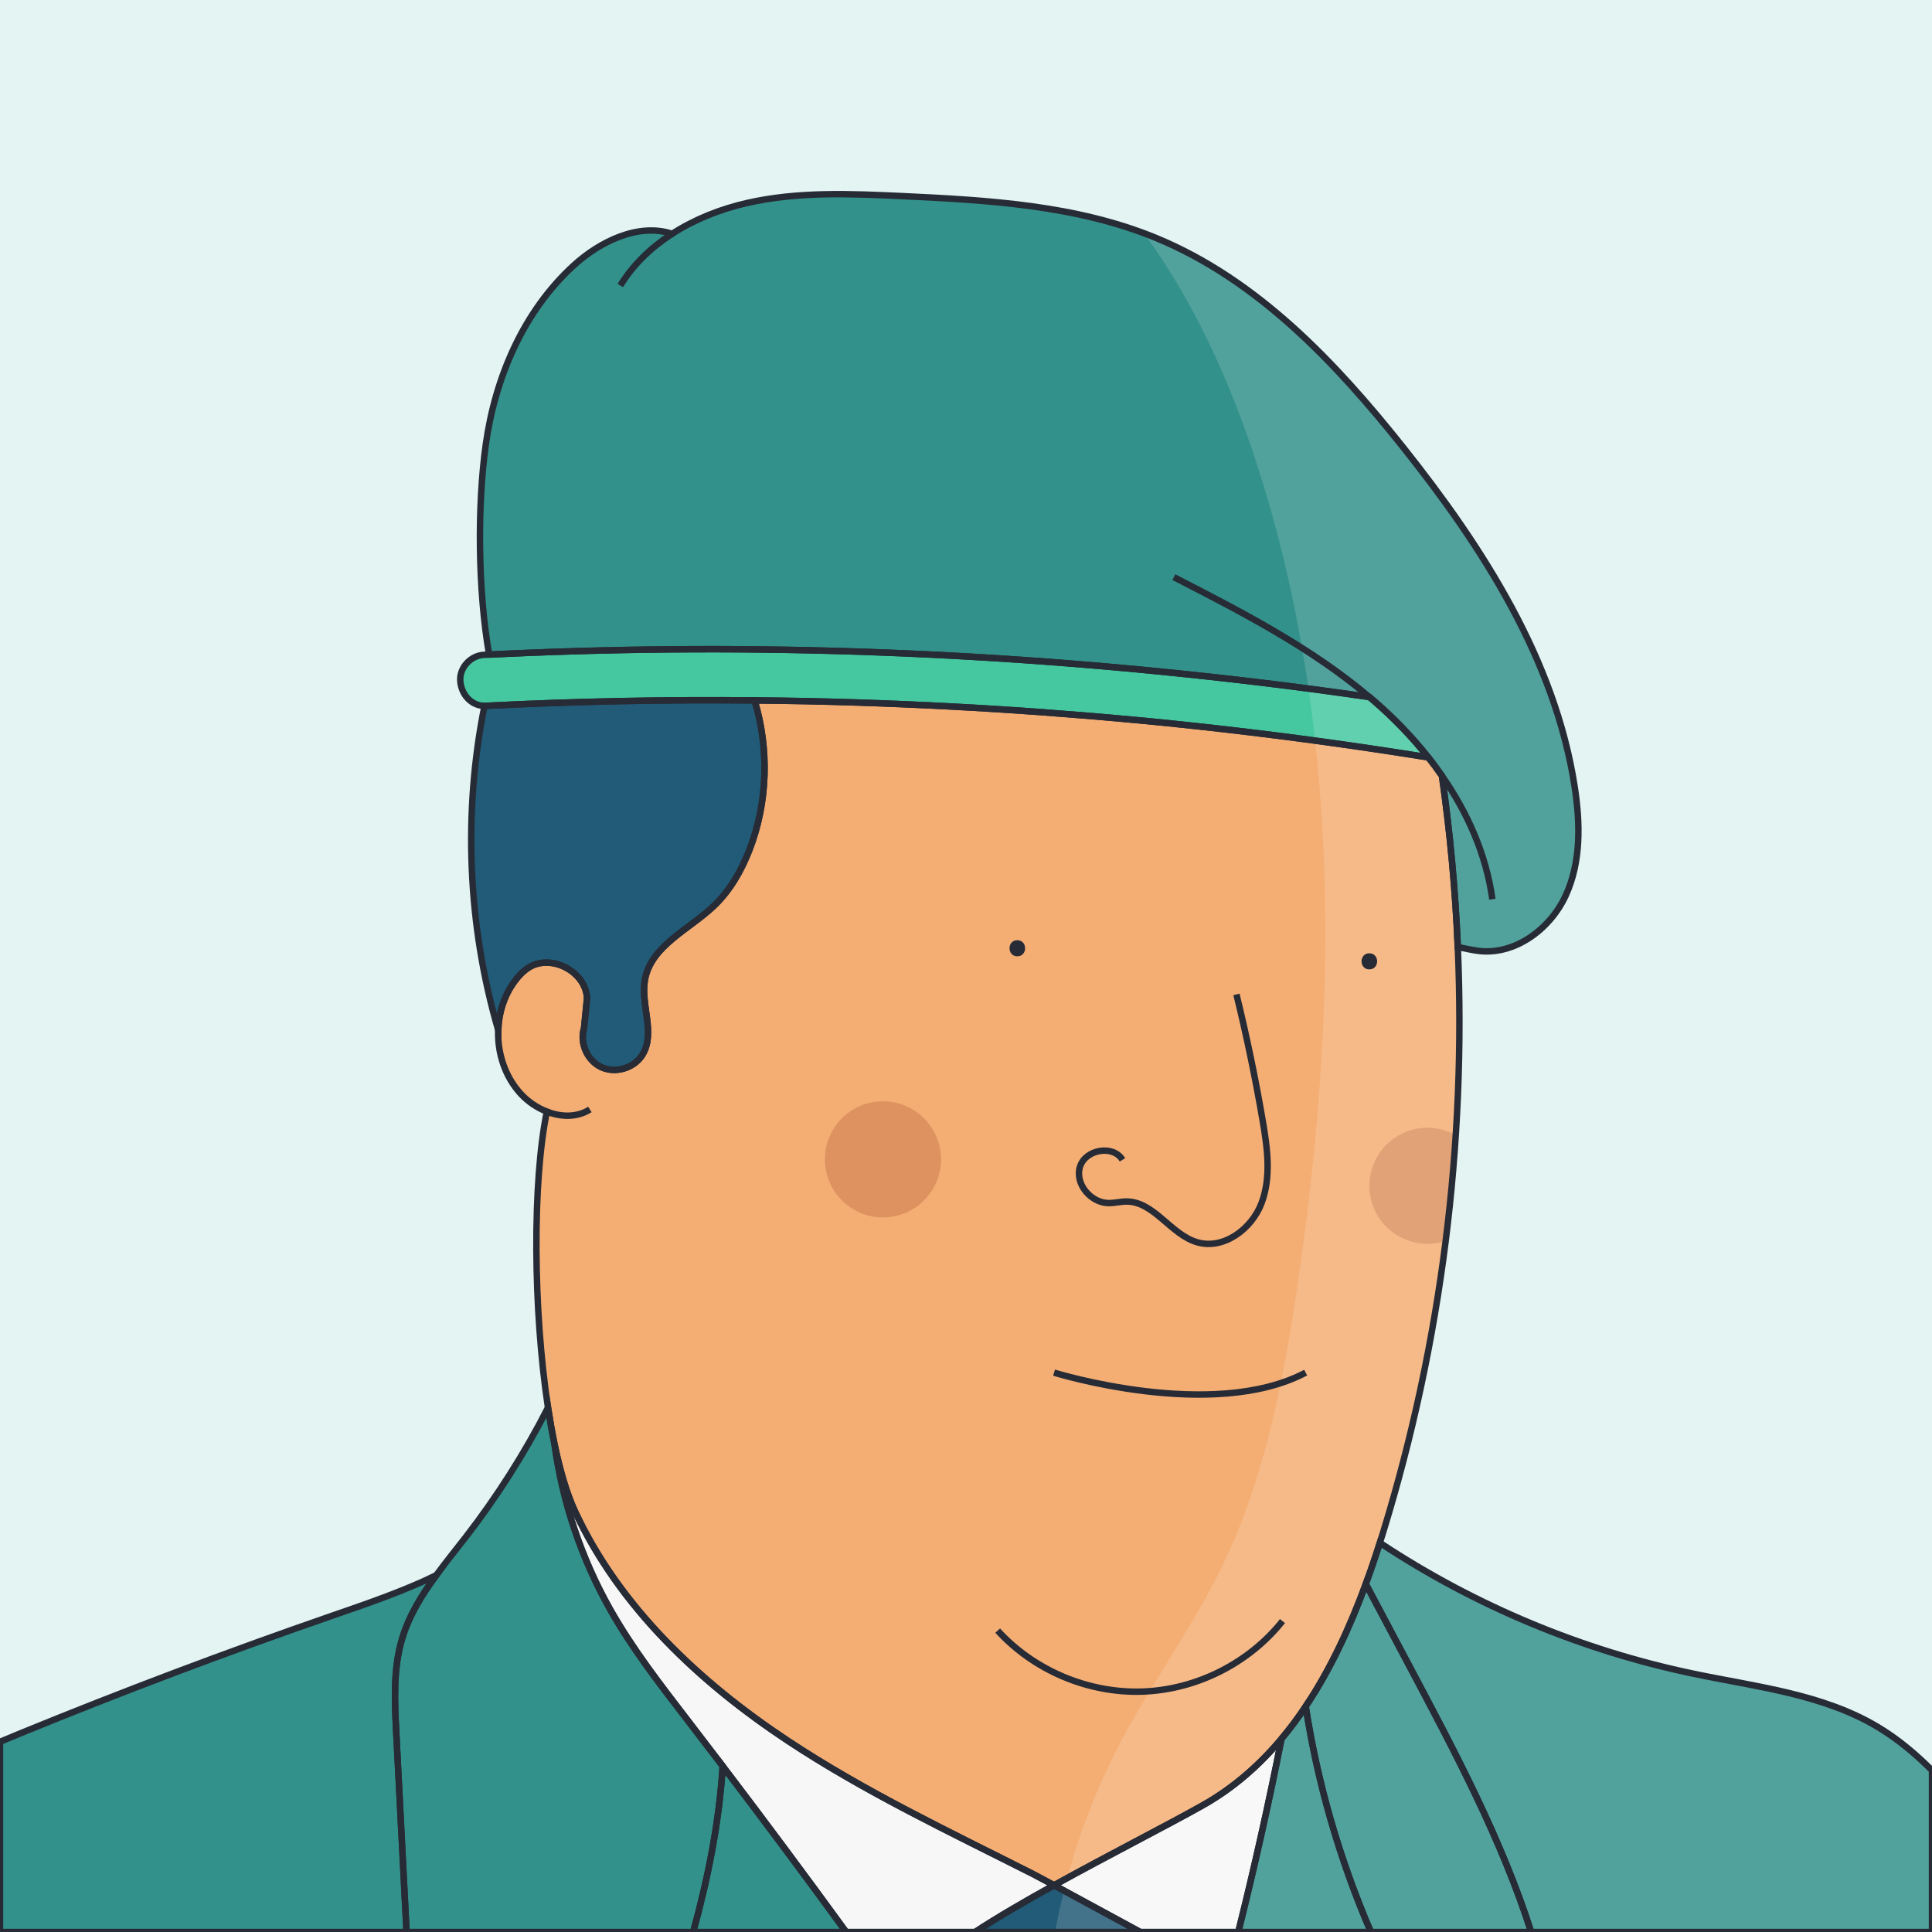 <?xml version="1.0" encoding="utf-8"?>
<!-- Generator: Adobe Illustrator 27.0.1, SVG Export Plug-In . SVG Version: 6.00 Build 0)  -->
<svg version="1.1" id="Capa_1" xmlns="http://www.w3.org/2000/svg" xmlns:xlink="http://www.w3.org/1999/xlink" x="0px" y="0px"
	 viewBox="0 0 600 600" style="enable-background:new 0 0 600 600;" xml:space="preserve">
<style type="text/css">
	.st0{fill:#E3F4F3;}
	.st1{fill:#33918B;}
	.st2{fill:#F7F7F7;}
	.st3{fill:#215B77;}
	.st4{fill:#F4AE74;}
	.st5{fill:none;}
	.st6{fill:#45C8A0;}
	.st7{fill:#DD925F;}
	.st8{opacity:0.15;}
	.st9{fill:#FFFFFF;}
	.st10{fill:none;stroke:#272B36;stroke-width:2;stroke-miterlimit:10;}
	.st11{fill:#272B36;}
</style>
<rect class="st0" width="600" height="600"/>
<path class="st1" d="M123.06,538.07c1.07,20.64,2.13,41.29,3.2,61.93H0v-59.07c2.19-0.93,4.38-1.83,6.58-2.73
	c31.7-12.96,63.75-25.05,96.11-36.26c11.04-3.82,22.28-7.64,32.77-12.7c-4.47,6.08-8.41,12.45-10.57,19.64
	C122.07,518.27,122.55,528.28,123.06,538.07z"/>
<path class="st1" d="M224.44,548.48c-1.1,17.48-4.52,34.59-9.16,51.52h-89.02c-1.07-20.64-2.13-41.29-3.2-61.93
	c-0.51-9.79-0.99-19.8,1.83-29.19c2.16-7.19,6.1-13.56,10.57-19.64c2.97-4.07,6.19-8.01,9.26-11.98
	c9.7-12.54,18.23-25.98,25.47-40.09c0.61,3.94,1.28,7.73,2.02,11.32c2.46,17.93,8.3,35.39,17.18,51.16
	c7.03,12.48,15.88,23.83,24.61,35.18C217.49,539.37,220.97,543.92,224.44,548.48z"/>
<path class="st1" d="M262.78,600h-47.5c4.64-16.93,8.06-34.04,9.16-51.52C237.4,565.52,250.18,582.69,262.78,600z"/>
<path class="st2" d="M327.35,585.48c-8.85,4.9-17.4,9.86-24.53,14.52h-40.04c-12.6-17.31-25.38-34.48-38.34-51.52
	c-3.47-4.56-6.95-9.11-10.44-13.65c-8.73-11.35-17.58-22.7-24.61-35.18c-8.88-15.77-14.72-33.23-17.18-51.16
	c1.73,8.27,3.83,15.43,6.32,20.79c13.84,29.81,38.79,53.23,66.2,71.37c24.1,15.95,50.33,28.31,76.14,41.37
	C321.62,582.4,324.02,583.69,327.35,585.48z"/>
<path class="st3" d="M354.11,600h-51.29c7.13-4.66,15.68-9.62,24.53-14.52C334.29,589.23,345.31,595.22,354.11,600z"/>
<path class="st2" d="M397.98,540c-3.98,20.11-8.45,40.11-13.42,60h-30.45c-8.8-4.78-19.82-10.77-26.76-14.52
	c16.93-9.37,34.94-18.5,46.15-24.81C383.02,555.31,391.08,548.23,397.98,540z"/>
<path class="st1" d="M425.74,600h-41.18c4.97-19.89,9.44-39.89,13.42-60c2.67-3.19,5.17-6.56,7.51-10.06
	C409.23,554.03,416.09,577.61,425.74,600z"/>
<path class="st1" d="M475.53,600h-49.79c-9.65-22.39-16.51-45.97-20.25-70.06c7.74-11.57,13.76-24.65,18.67-38.02
	c4.57,8.61,9.14,17.22,13.72,25.83C452.05,544.41,466.31,571.3,475.53,600z"/>
<path class="st1" d="M600,549.8V600H475.53c-9.22-28.7-23.48-55.59-37.65-82.25c-4.58-8.61-9.15-17.22-13.72-25.83
	c1.56-4.25,3.01-8.52,4.36-12.79c29.52,19.55,62.79,33.43,97.45,40.67c19.51,4.08,40.03,6.28,57.14,16.5
	C589.34,540.02,594.87,544.67,600,549.8z"/>
<path class="st3" d="M232.74,263.96c-2.51,6.45-6.02,12.61-11.03,17.38c-7.75,7.38-19.54,12.39-21.42,22.92
	c-1.39,7.8,3.38,16.62-0.79,23.34c-2.55,4.11-8.32,5.85-12.71,3.84c-4.4-2.01-6.85-7.51-5.41-12.12l0.93-9.32
	c-0.34-8.2-11.05-13.89-18.03-9.57c-1.82,1.13-3.31,2.73-4.56,4.46c-3.17,4.36-4.82,9.66-5,15.03
	c-9.47-32.58-10.95-67.45-4.26-100.71c0.13,0,0.27,0,0.4-0.01c27.8-1.39,55.65-1.95,83.48-1.68
	C238.93,232.61,238.45,249.25,232.74,263.96z"/>
<path class="st1" d="M151.9,203.29c-3.5-20.03-3.7-46.28-1.02-65.35c2.92-20.76,11.7-41.2,27.15-55.38
	c8.31-7.64,20.3-13.41,30.72-9.95c7.06-4.56,15.14-7.73,23.34-9.59c15.71-3.56,32.03-2.87,48.12-2.12
	c26.73,1.26,54.05,2.81,78.79,12.99c31.34,12.9,55.62,38.46,76.72,64.97c24.81,31.16,47.21,66.05,53.3,105.42
	c1.76,11.36,2.03,23.44-2.8,33.88s-15.89,18.66-27.29,17.12c-1.98-0.27-4.1-0.76-6.2-1.17c-0.76-17.79-2.4-35.55-4.92-53.17
	c-1.35-1.95-2.77-3.86-4.25-5.73c-5.03-6.36-10.74-12.24-16.84-17.52c-0.48-0.41-0.96-0.82-1.44-1.22
	c-11.61-1.69-23.25-3.23-34.9-4.63c-19.67-2.35-39.39-4.31-59.13-5.87c-19.34-1.52-38.71-2.65-58.09-3.37
	c-19.28-0.72-38.57-1.05-57.86-0.98c-19.28,0.07-38.56,0.54-57.83,1.41C155.61,203.11,153.76,203.2,151.9,203.29"/>
<path class="st4" d="M429.72,475.3c-0.39,1.28-0.79,2.55-1.2,3.83c-1.35,4.27-2.8,8.54-4.36,12.79
	c-4.91,13.37-10.93,26.45-18.67,38.02c-2.34,3.5-4.84,6.87-7.51,10.06c-6.9,8.23-14.96,15.31-24.48,20.67
	c-11.21,6.31-29.22,15.44-46.15,24.81c-3.33-1.79-5.73-3.08-6.48-3.46c-25.81-13.06-52.04-25.42-76.14-41.37
	c-27.41-18.14-52.36-41.56-66.2-71.37c-2.49-5.36-4.59-12.52-6.32-20.79c-0.74-3.59-1.41-7.38-2.02-11.32
	c-4.63-30.52-4.86-70.03-0.36-91.95c-3.04-1.18-5.87-3.11-8.05-5.47c-4.91-5.3-7.31-12.63-7.06-19.83c0.18-5.37,1.83-10.67,5-15.03
	c1.25-1.73,2.74-3.33,4.56-4.46c6.98-4.32,17.69,1.37,18.03,9.57l-0.93,9.32c-1.44,4.61,1.01,10.11,5.41,12.12
	c4.39,2.01,10.16,0.27,12.71-3.84c4.17-6.72-0.6-15.54,0.79-23.34c1.88-10.53,13.67-15.54,21.42-22.92
	c5.01-4.77,8.52-10.93,11.03-17.38c5.71-14.71,6.19-31.35,1.6-46.44c10.73,0.09,21.46,0.31,32.19,0.66
	c19.1,0.62,38.18,1.62,57.24,3.01c9.63,0.71,19.26,1.51,28.87,2.41c2.31,0.21,4.62,0.43,6.92,0.66c0.58,0.06,1.16,0.12,1.73,0.17
	c0.06,0.01,0.16,0.02,0.28,0.03c0.14,0.01,0.28,0.03,0.42,0.04c0.03,0,0.07,0.01,0.1,0.01c0.06,0.01,0.13,0.01,0.19,0.02
	c1.11,0.11,2.22,0.23,3.32,0.35c4.81,0.5,9.61,1.02,14.41,1.57c21.24,2.44,42.43,5.36,63.55,8.76c1.48,1.87,2.9,3.78,4.25,5.73
	c2.52,17.62,4.16,35.38,4.92,53.17C455.36,355.22,447.64,416.8,429.72,475.3z"/>
<path class="st5" d="M309.84,506.4c11.29,12.39,28.16,19.5,44.91,18.94c16.76-0.56,33.1-8.78,43.54-21.9"/>
<path class="st5" d="M169.83,345.22c4.46,1.74,9.37,1.85,13.37-0.67"/>
<path class="st5" d="M208.18,72.98c-0.43-0.09-0.85-0.18-1.28-0.27"/>
<path class="st5" d="M192.64,88.67c3.92-6.37,9.31-11.58,15.54-15.69"/>
<path class="st5" d="M447.81,240.94c8.01,11.53,13.73,24.46,15.66,38.32"/>
<path class="st5" d="M364.55,179.24c21.18,10.86,42.56,21.88,60.73,37.23"/>
<path class="st5" d="M383.99,308.82c3.19,13.01,5.91,26.14,8.17,39.34c1.45,8.48,2.66,17.43-0.38,25.48
	c-3.04,8.05-11.81,14.59-20.05,12.14c-8.22-2.44-13.31-12.63-21.88-12.64c-1.83,0-3.64,0.49-5.47,0.49c-5.6,0-10.65-5.99-8.97-11.33
	c1.68-5.34,10.29-6.89,13.19-2.1"/>
<path class="st6" d="M443.56,235.21c-21.12-3.4-42.31-6.32-63.55-8.76c-4.8-0.55-9.6-1.07-14.41-1.57c-1.1-0.12-2.21-0.24-3.32-0.35
	c-0.06-0.01-0.13-0.01-0.19-0.02c-0.03,0-0.07-0.01-0.1-0.01c-0.14-0.01-0.28-0.03-0.42-0.04c-0.12-0.01-0.22-0.02-0.28-0.03
	c-0.57-0.05-1.15-0.11-1.73-0.17c-2.3-0.23-4.61-0.45-6.92-0.66c-9.61-0.9-19.24-1.7-28.87-2.41c-19.06-1.39-38.14-2.39-57.24-3.01
	c-10.73-0.35-21.46-0.57-32.19-0.66c-27.83-0.27-55.68,0.29-83.48,1.68c-0.13,0.01-0.27,0.01-0.4,0.01
	c-4.08-0.02-7.18-3.52-7.51-7.63c-0.35-4.3,3.32-8.01,7.3-8.21c0.55-0.03,1.1-0.05,1.65-0.08c1.86-0.09,3.71-0.18,5.57-0.26
	c19.27-0.87,38.55-1.34,57.83-1.41c19.29-0.07,38.58,0.26,57.86,0.98c19.38,0.72,38.75,1.85,58.09,3.37
	c19.74,1.56,39.46,3.52,59.13,5.87c11.65,1.4,23.29,2.94,34.9,4.63c0.48,0.4,0.96,0.81,1.44,1.22
	C432.82,222.97,438.53,228.85,443.56,235.21z"/>
<path class="st5" d="M208.75,72.61c-0.19,0.12-0.38,0.24-0.57,0.37"/>
<path class="st5" d="M208.75,72.61c-0.19,0.12-0.38,0.24-0.57,0.37"/>
<path class="st7" d="M452.1,352.51c-0.71,10.99-1.76,21.96-3.14,32.89c-3.42,1.13-7.22,1.25-10.93,0.11
	c-9.53-2.92-14.88-13.01-11.96-22.53c2.92-9.53,13.01-14.88,22.53-11.96C449.84,351.4,451.01,351.9,452.1,352.51z"/>
<circle class="st7" cx="274.21" cy="360.05" r="18.03"/>
<path class="st5" d="M327.35,426.28c0,0,49.18,15.32,78.14,0"/>
<g class="st8">
	<path class="st9" d="M354.11,600h-26.44c0.79-4.31,1.72-8.59,2.78-12.84c0.43,0.23,0.87,0.47,1.31,0.71s0.9,0.49,1.36,0.74
		c0.3,0.16,0.61,0.32,0.91,0.49c0.55,0.29,1.1,0.59,1.67,0.9c1.56,0.84,3.17,1.72,4.81,2.61c1.01,0.55,2.02,1.1,3.04,1.65
		c1.21,0.66,2.43,1.32,3.64,1.98c0.84,0.45,1.68,0.91,2.51,1.36c0.67,0.36,1.34,0.73,2,1.09c0.07,0.04,0.13,0.07,0.2,0.11
		c0.18,0.1,0.36,0.2,0.54,0.29C353,599.4,353.56,599.7,354.11,600z"/>
	<path class="st9" d="M397.98,540c-3.98,20.11-8.45,40.11-13.42,60h-30.45c-0.55-0.3-1.11-0.6-1.67-0.91
		c-0.18-0.09-0.36-0.19-0.54-0.29c-0.07-0.04-0.13-0.07-0.2-0.11c-0.66-0.36-1.33-0.73-2-1.09c-0.83-0.45-1.67-0.91-2.51-1.36
		c-1.21-0.66-2.43-1.32-3.64-1.98c-1.02-0.55-2.03-1.1-3.04-1.65c-1.64-0.89-3.25-1.77-4.81-2.61c-0.57-0.31-1.12-0.61-1.67-0.9
		c-0.3-0.17-0.61-0.33-0.91-0.49c-0.46-0.25-0.92-0.5-1.36-0.74s-0.88-0.48-1.31-0.71c0.33-1.32,0.67-2.64,1.04-3.95
		c15.67-8.57,31.71-16.74,42.01-22.54C383.02,555.31,391.08,548.23,397.98,540z"/>
	<path class="st9" d="M600,549.8V600H384.56c4.97-19.89,9.44-39.89,13.42-60c-6.9,8.23-14.96,15.31-24.48,20.67
		c-10.3,5.8-26.34,13.97-42.01,22.54c3.95-14.63,9.51-28.84,16.56-42.26c2.81-5.34,5.85-10.55,8.98-15.72
		c7.66-12.69,15.84-25.09,22.33-38.41c8.83-18.1,14.39-37.51,18.41-57.29c2.02-9.88,3.65-19.84,5.12-29.79
		c8.28-56.05,11.73-113.59,5.54-169.73c-0.59-5.4-1.28-10.78-2.07-16.15c-0.59-4.21-1.26-8.41-1.99-12.6
		c-3.26-18.85-7.73-37.48-13.6-55.77c-0.11-0.37-0.23-0.74-0.35-1.11c-8.24-25.46-19.43-50.46-35.16-71.95
		c1.26,0.46,2.5,0.95,3.74,1.46c31.34,12.9,55.62,38.46,76.72,64.97c24.81,31.16,47.21,66.05,53.3,105.42
		c1.76,11.36,2.03,23.44-2.8,33.88c-4.83,10.44-15.89,18.66-27.29,17.12c-1.98-0.27-4.1-0.76-6.2-1.17
		c0.84,19.46,0.63,38.96-0.63,58.4c-0.71,10.99-1.76,21.96-3.14,32.89c-3.83,30.44-10.25,60.56-19.24,89.9
		c-0.39,1.28-0.79,2.55-1.2,3.83c29.52,19.55,62.79,33.43,97.45,40.67c19.51,4.08,40.03,6.28,57.14,16.5
		C589.34,540.02,594.87,544.67,600,549.8z"/>
</g>
<path class="st10" d="M123.06,538.07c1.07,20.64,2.13,41.29,3.2,61.93H0v-59.07c2.19-0.93,4.38-1.83,6.58-2.73
	c31.7-12.96,63.75-25.05,96.11-36.26c11.04-3.82,22.28-7.64,32.77-12.7c-4.47,6.08-8.41,12.45-10.57,19.64
	C122.07,518.27,122.55,528.28,123.06,538.07z"/>
<path class="st10" d="M224.44,548.48c-1.1,17.48-4.52,34.59-9.16,51.52h-89.02c-1.07-20.64-2.13-41.29-3.2-61.93
	c-0.51-9.79-0.99-19.8,1.83-29.19c2.16-7.19,6.1-13.56,10.57-19.64c2.97-4.07,6.19-8.01,9.26-11.98
	c9.7-12.54,18.23-25.98,25.47-40.09c0.61,3.94,1.28,7.73,2.02,11.32c2.46,17.93,8.3,35.39,17.18,51.16
	c7.03,12.48,15.88,23.83,24.61,35.18C217.49,539.37,220.97,543.92,224.44,548.48z"/>
<path class="st10" d="M262.78,600h-47.5c4.64-16.93,8.06-34.04,9.16-51.52C237.4,565.52,250.18,582.69,262.78,600z"/>
<path class="st10" d="M327.35,585.48c-8.85,4.9-17.4,9.86-24.53,14.52h-40.04c-12.6-17.31-25.38-34.48-38.34-51.52
	c-3.47-4.56-6.95-9.11-10.44-13.65c-8.73-11.35-17.58-22.7-24.61-35.18c-8.88-15.77-14.72-33.23-17.18-51.16
	c1.73,8.27,3.83,15.43,6.32,20.79c13.84,29.81,38.79,53.23,66.2,71.37c24.1,15.95,50.33,28.31,76.14,41.37
	C321.62,582.4,324.02,583.69,327.35,585.48z"/>
<path class="st10" d="M354.11,600h-51.29c7.13-4.66,15.68-9.62,24.53-14.52C334.29,589.23,345.31,595.22,354.11,600z"/>
<path class="st10" d="M397.98,540c-3.98,20.11-8.45,40.11-13.42,60h-30.45c-8.8-4.78-19.82-10.77-26.76-14.52
	c16.93-9.37,34.94-18.5,46.15-24.81C383.02,555.31,391.08,548.23,397.98,540z"/>
<path class="st10" d="M425.74,600h-41.18c4.97-19.89,9.44-39.89,13.42-60c2.67-3.19,5.17-6.56,7.51-10.06
	C409.23,554.03,416.09,577.61,425.74,600z"/>
<path class="st10" d="M475.53,600h-49.79c-9.65-22.39-16.51-45.97-20.25-70.06c7.74-11.57,13.76-24.65,18.67-38.02
	c4.57,8.61,9.14,17.22,13.72,25.83C452.05,544.41,466.31,571.3,475.53,600z"/>
<path class="st10" d="M600,549.8V600H475.53c-9.22-28.7-23.48-55.59-37.65-82.25c-4.58-8.61-9.15-17.22-13.72-25.83
	c1.56-4.25,3.01-8.52,4.36-12.79c29.52,19.55,62.79,33.43,97.45,40.67c19.51,4.08,40.03,6.28,57.14,16.5
	C589.34,540.02,594.87,544.67,600,549.8z"/>
<path class="st10" d="M232.74,263.96c-2.51,6.45-6.02,12.61-11.03,17.38c-7.75,7.38-19.54,12.39-21.42,22.92
	c-1.39,7.8,3.38,16.62-0.79,23.34c-2.55,4.11-8.32,5.85-12.71,3.84c-4.4-2.01-6.85-7.51-5.41-12.12l0.93-9.32
	c-0.34-8.2-11.05-13.89-18.03-9.57c-1.82,1.13-3.31,2.73-4.56,4.46c-3.17,4.36-4.82,9.66-5,15.03
	c-9.47-32.58-10.95-67.45-4.26-100.71c0.13,0,0.27,0,0.4-0.01c27.8-1.39,55.65-1.95,83.48-1.68
	C238.93,232.61,238.45,249.25,232.74,263.96z"/>
<path class="st10" d="M151.9,203.29c-3.5-20.03-3.7-46.28-1.02-65.35c2.92-20.76,11.7-41.2,27.15-55.38
	c8.31-7.64,20.3-13.41,30.72-9.95c7.06-4.56,15.14-7.73,23.34-9.59c15.71-3.56,32.03-2.87,48.12-2.12
	c26.73,1.26,54.05,2.81,78.79,12.99c31.34,12.9,55.62,38.46,76.72,64.97c24.81,31.16,47.21,66.05,53.3,105.42
	c1.76,11.36,2.03,23.44-2.8,33.88s-15.89,18.66-27.29,17.12c-1.98-0.27-4.1-0.76-6.2-1.17c-0.76-17.79-2.4-35.55-4.92-53.17
	c-1.35-1.95-2.77-3.86-4.25-5.73c-5.03-6.36-10.74-12.24-16.84-17.52c-0.48-0.41-0.96-0.82-1.44-1.22
	c-11.61-1.69-23.25-3.23-34.9-4.63c-19.67-2.35-39.39-4.31-59.13-5.87c-19.34-1.52-38.71-2.65-58.09-3.37
	c-19.28-0.72-38.57-1.05-57.86-0.98c-19.28,0.07-38.56,0.54-57.83,1.41C155.61,203.11,153.76,203.2,151.9,203.29"/>
<path class="st10" d="M429.72,475.3c-0.39,1.28-0.79,2.55-1.2,3.83c-1.35,4.27-2.8,8.54-4.36,12.79
	c-4.91,13.37-10.93,26.45-18.67,38.02c-2.34,3.5-4.84,6.87-7.51,10.06c-6.9,8.23-14.96,15.31-24.48,20.67
	c-11.21,6.31-29.22,15.44-46.15,24.81c-3.33-1.79-5.73-3.08-6.48-3.46c-25.81-13.06-52.04-25.42-76.14-41.37
	c-27.41-18.14-52.36-41.56-66.2-71.37c-2.49-5.36-4.59-12.52-6.32-20.79c-0.74-3.59-1.41-7.38-2.02-11.32
	c-4.63-30.52-4.86-70.03-0.36-91.95c-3.04-1.18-5.87-3.11-8.05-5.47c-4.91-5.3-7.31-12.63-7.06-19.83c0.18-5.37,1.83-10.67,5-15.03
	c1.25-1.73,2.74-3.33,4.56-4.46c6.98-4.32,17.69,1.37,18.03,9.57l-0.93,9.32c-1.44,4.61,1.01,10.11,5.41,12.12
	c4.39,2.01,10.16,0.27,12.71-3.84c4.17-6.72-0.6-15.54,0.79-23.34c1.88-10.53,13.67-15.54,21.42-22.92
	c5.01-4.77,8.52-10.93,11.03-17.38c5.71-14.71,6.19-31.35,1.6-46.44c10.73,0.09,21.46,0.31,32.19,0.66
	c19.1,0.62,38.18,1.62,57.24,3.01c9.63,0.71,19.26,1.51,28.87,2.41c2.31,0.21,4.62,0.43,6.92,0.66c0.58,0.06,1.16,0.12,1.73,0.17
	c0.06,0.01,0.16,0.02,0.28,0.03c0.14,0.01,0.28,0.03,0.42,0.04c0.03,0,0.07,0.01,0.1,0.01c0.06,0.01,0.13,0.01,0.19,0.02
	c1.11,0.11,2.22,0.23,3.32,0.35c4.81,0.5,9.61,1.02,14.41,1.57c21.24,2.44,42.43,5.36,63.55,8.76c1.48,1.87,2.9,3.78,4.25,5.73
	c2.52,17.62,4.16,35.38,4.92,53.17C455.36,355.22,447.64,416.8,429.72,475.3z"/>
<path class="st10" d="M309.84,506.4c11.29,12.39,28.16,19.5,44.91,18.94c16.76-0.56,33.1-8.78,43.54-21.9"/>
<path class="st10" d="M169.83,345.22c4.46,1.74,9.37,1.85,13.37-0.67"/>
<path class="st10" d="M208.18,72.98c-0.43-0.09-0.85-0.18-1.28-0.27"/>
<path class="st10" d="M192.64,88.67c3.92-6.37,9.31-11.58,15.54-15.69"/>
<path class="st10" d="M447.81,240.94c8.01,11.53,13.73,24.46,15.66,38.32"/>
<path class="st10" d="M364.55,179.24c21.18,10.86,42.56,21.88,60.73,37.23"/>
<path class="st10" d="M383.99,308.82c3.19,13.01,5.91,26.14,8.17,39.34c1.45,8.48,2.66,17.43-0.38,25.48
	c-3.04,8.05-11.81,14.59-20.05,12.14c-8.22-2.44-13.31-12.63-21.88-12.64c-1.83,0-3.64,0.49-5.47,0.49c-5.6,0-10.65-5.99-8.97-11.33
	c1.68-5.34,10.29-6.89,13.19-2.1"/>
<path class="st10" d="M443.56,235.21c-21.12-3.4-42.31-6.32-63.55-8.76c-4.8-0.55-9.6-1.07-14.41-1.57
	c-1.1-0.12-2.21-0.24-3.32-0.35c-0.06-0.01-0.13-0.01-0.19-0.02c-0.03,0-0.07-0.01-0.1-0.01c-0.14-0.01-0.28-0.03-0.42-0.04
	c-0.12-0.01-0.22-0.02-0.28-0.03c-0.57-0.05-1.15-0.11-1.73-0.17c-2.3-0.23-4.61-0.45-6.92-0.66c-9.61-0.9-19.24-1.7-28.87-2.41
	c-19.06-1.39-38.14-2.39-57.24-3.01c-10.73-0.35-21.46-0.57-32.19-0.66c-27.83-0.27-55.68,0.29-83.48,1.68
	c-0.13,0.01-0.27,0.01-0.4,0.01c-4.08-0.02-7.18-3.52-7.51-7.63c-0.35-4.3,3.32-8.01,7.3-8.21c0.55-0.03,1.1-0.05,1.65-0.08
	c1.86-0.09,3.71-0.18,5.57-0.26c19.27-0.87,38.55-1.34,57.83-1.41c19.29-0.07,38.58,0.26,57.86,0.98
	c19.38,0.72,38.75,1.85,58.09,3.37c19.74,1.56,39.46,3.52,59.13,5.87c11.65,1.4,23.29,2.94,34.9,4.63c0.48,0.4,0.96,0.81,1.44,1.22
	C432.82,222.97,438.53,228.85,443.56,235.21z"/>
<path class="st10" d="M208.75,72.61c-0.19,0.12-0.38,0.24-0.57,0.37"/>
<path class="st10" d="M208.75,72.61c-0.19,0.12-0.38,0.24-0.57,0.37"/>
<circle class="st5" cx="274.21" cy="360.05" r="18.03"/>
<path class="st10" d="M327.35,426.28c0,0,49.18,15.32,78.14,0"/>
<g>
	<g>
		<path class="st11" d="M315.94,296.99c3.22,0,3.22-5,0-5C312.72,291.99,312.71,296.99,315.94,296.99L315.94,296.99z"/>
	</g>
</g>
<g>
	<g>
		<path class="st11" d="M425.26,301.05c3.22,0,3.22-5,0-5C422.04,296.05,422.03,301.05,425.26,301.05L425.26,301.05z"/>
	</g>
</g>
</svg>
